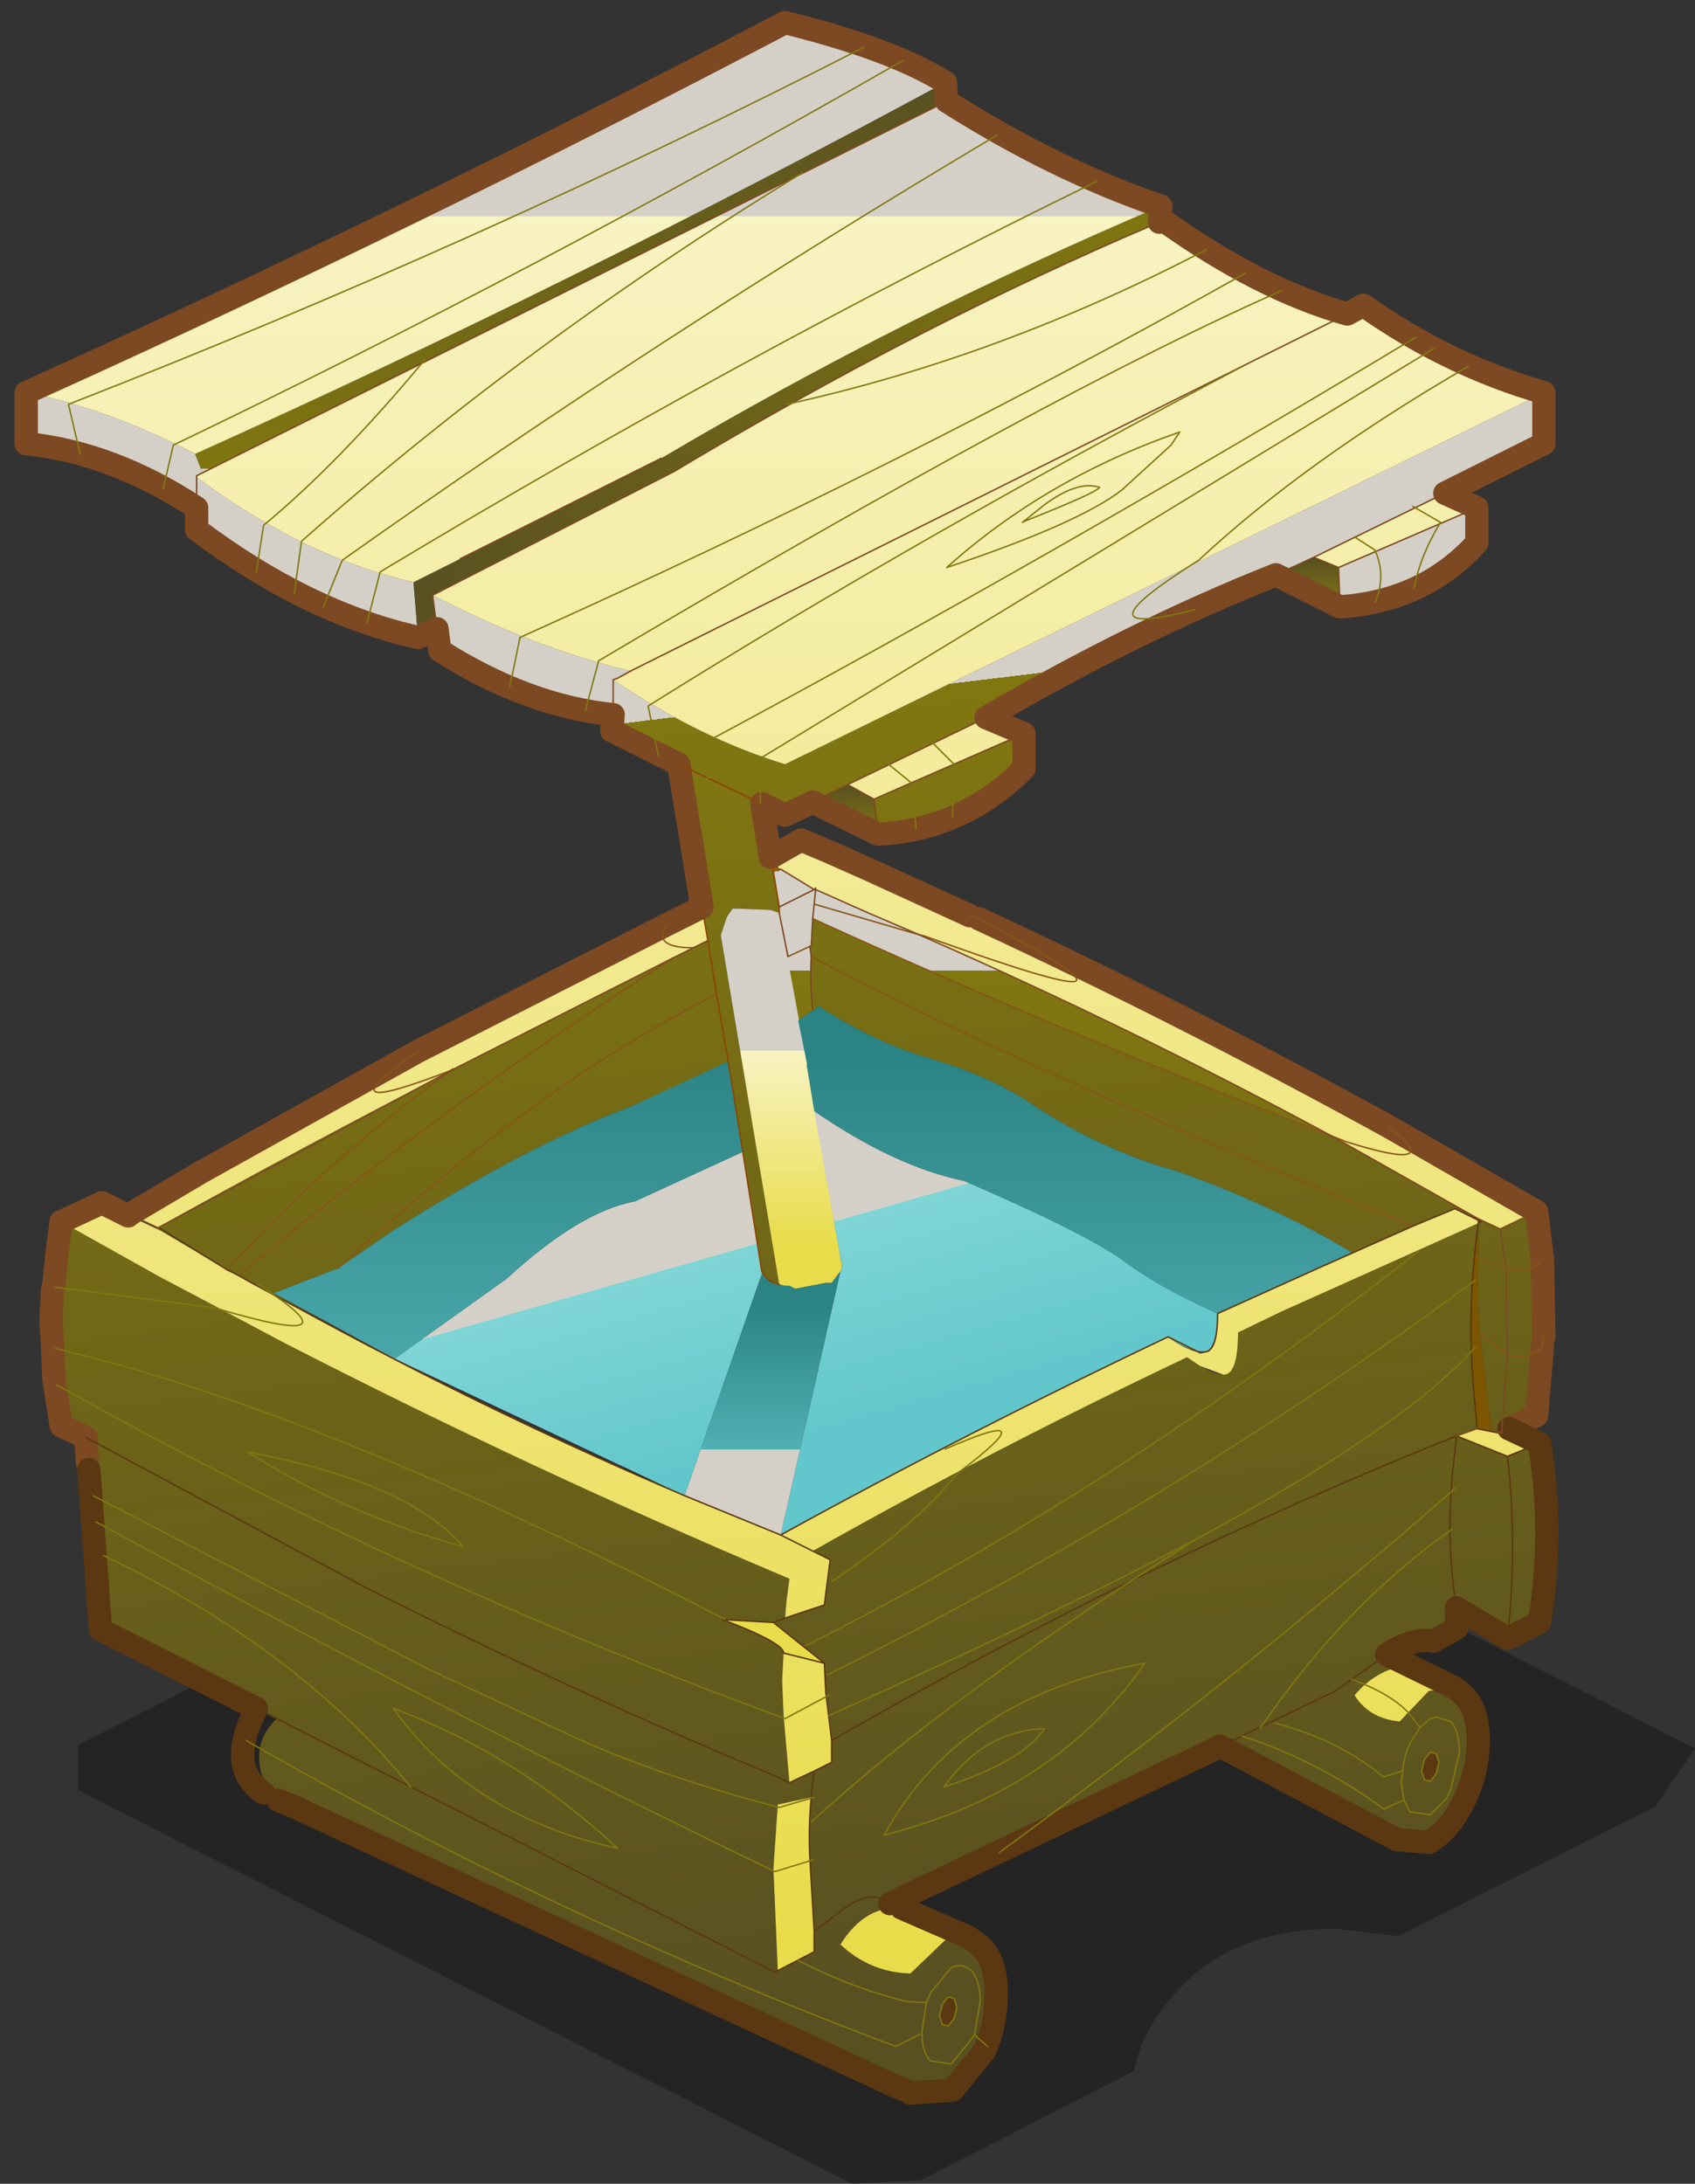 <?xml version="1.0"?>
<svg xmlns="http://www.w3.org/2000/svg" xmlns:xlink="http://www.w3.org/1999/xlink" width="46.55px" height="59.95px"><rect width="100%" height="100%" fill="#333333" stroke="none"/><g transform="matrix(1, 0, 0, 1, 21.5, 46.75)"><use xlink:href="#object-0" width="44.4" height="22.9" transform="matrix(1, 0, 0, 1, -19.35, -9.7)"/><use xlink:href="#object-1" width="53" height="72" transform="matrix(0.8, 0, 0, 0.8, -21.1, -46.45)"/></g><defs><g transform="matrix(1, 0, 0, 1, 19.35, 9.7)" id="object-0"><path fill-rule="evenodd" fill="#000000" fill-opacity="0.302" stroke="none" d="M2.75 -9.65L3.5 -9.7Q14.25 -4.25 25.05 1.25L23.95 2.85L16.9 6.4L15.2 6.2Q12.3 6.2 10.75 8Q9.85 9 9.65 10.1L3.8 13.1L1.9 13.2L-19.35 2.4L-19.35 1.15L2 -9.7L2.75 -9.65"/></g><g transform="matrix(1, 0, 0, 1, 26.5, 36)" id="object-1"><use xlink:href="#object-2" width="52.2" height="69.15" transform="matrix(1, 0, 0, 1, -26.1, -33.55)"/><use xlink:href="#object-4" width="52.1" height="66.95" transform="matrix(1, 0, 0, 1, -26.1, -35.6)"/><use xlink:href="#object-6" width="53" height="72" transform="matrix(1, 0, 0, 1, -26.5, -36)"/></g><g transform="matrix(1, 0, 0, 1, 26.1, 34.55)" id="object-2"><use xlink:href="#object-3" width="52.2" height="69.15" transform="matrix(1, 0, 0, 1, -26.1, -34.55)"/></g><g transform="matrix(1, 0, 0, 1, 26.1, 34.55)" id="object-3"><path fill-rule="evenodd" fill="url(#gradient-L6a14f3a71a7f757a1b790c3f4a04db0c)" stroke="none" d="M-12.65 -15.5Q-16.45 -16.35 -20.25 -19.2L-20.25 -19.95Q-23.15 -21.85 -26.1 -22.15L-26.1 -23.9Q-23.4 -23.4 -20.3 -21.8L-20.05 -21.15L-20.25 -21.05L-20.25 -21Q-16.55 -18.25 -12.8 -17.4L-12.8 -17.35L-12.65 -15.5M-12.15 -16.95Q-8.55 -15.1 -5.35 -14.35L-5.95 -14.05Q-3 -12.05 -0.05 -11.15L26 -23.9L26 -22.15L18.1 -18.25L16.8 -17.65Q12 -15.75 6.85 -12.75L2.1 -10.45L0.9 -9.85L-0.05 -9.4L-0.85 -9.8L-0.25 -6.25L-0.25 -6.05L-0.55 -6.15L-1.85 -6.2L-2.05 -5.9L-2.25 -5.3L-2.25 -5.25L-0.25 6.7L-0.55 6.6L-0.7 6.45L-0.8 6.35L-0.85 6.25L-2 -0.95Q-3.6 -0.15 -5.35 0.6Q-8.85 1.9 -13.5 4.85L-15.4 6.15L-17.6 7L-16 7.9L-16.05 7.9L-18.45 6.6L-18.8 6.4L-19.2 6.2L-21.5 4.85L-21.6 4.8L-21.6 4.75Q-16.65 2 -11.5 -0.65L-3.9 -4.5L-3.2 -4.85L-2.7 -5.1L-3.7 -11.15L-6 -12.3L-5.95 -12.85Q-8.9 -13.15 -11.9 -15.05L-12 -15.8L-12.15 -16.95M18.95 -17.9L23.7 -19.95L23.7 -18.75Q21.9 -16.75 19 -16.55L18.95 -17.9M3 -9.95L8.15 -12.2L8.15 -11Q6.05 -8.9 3.15 -8.75L3 -9.95M18.7 1.6L23.75 4.45L24.5 4.8L25.75 4.2L25.95 5.85L26 8.5L25.95 8.8L25.75 11.2L24.55 11.8L24.2 11.7L23.8 8.4Q23.7 7.2 23.75 5.8L23.75 4.6Q23.3 7.8 23.65 10.95L23.7 11.6L23.7 11.65L23 11.9L24.75 12.6L25.85 12.15Q26.35 15.25 25.85 18.3L24.75 18.85L23 17.8L23 18.5L22.2 18.95Q21.55 18.8 20.6 19.4L21.3 19.75Q20.2 19.95 19.5 20.8Q20 21.6 21.05 21.7L22.05 20.65L22.95 20.55L23.25 20.8Q23.75 21.3 23.75 22.35Q23.75 23.4 23.25 24.45Q22.75 25.45 22.05 25.85L20.95 25.75L20.85 25.65L20.85 25.7L14.9 22.55L3.55 27.95L3.95 28.1Q2.7 28 1.85 29.35Q2.85 30.3 4.25 30.35L5.45 29.2L6.25 29.1L6.65 29.4Q7.2 29.9 7.2 31Q7.2 32.1 6.8 33L5.7 34.35L4.25 34.45L-17.7 24.25Q-18.6 22.65 -17.5 21.6L-23.55 18.55L-24.05 11.95L-24.9 11.55L-25.15 9.95L-25.2 8.7L-25.25 8L-25.2 6.9L-25.15 6.7L-25.05 5.7L-24.9 4.55L-21.5 6.45L-19.7 7.4L-17.35 8.65Q-8.8 13.05 0.1 16.8L0 17.55L-0.05 18.15L1.3 17.7L1.5 16.15L0.9 15.85Q7.1 12.35 13.75 9.2L14.2 9.5Q14.65 9.75 15 9.8Q15.5 9.8 15.5 8.35L16.95 7.65L23.75 4.6L23.85 4.55L22.95 4.1L21.5 4.7L18.35 6.1L19.4 5.6Q16.65 3.95 13.35 2.8Q10.85 2.1 8.55 0.6Q7.1 -0.4 5.1 -1Q3.1 -1.55 1.1 -2.85L0.9 -2.7Q0.8 -3.65 0.85 -4.55L0.8 -4.9L0.85 -4.9L0.9 -5.85Q9.45 -1.95 18.7 1.6M-0.1 19.35L-0.15 20.3L-0.1 21.5L0.1 23.8L1.55 23.1L1.55 22.35L1.35 20.7L1.3 19.7L-0.45 18.3L-2.2 18.2Q-0.1 19 -0.1 19.35M-0.45 26.75L-0.3 30.25L0.95 29.6L0.95 28.9L0.8 26.35Q0.75 25.35 0.85 24.3L-0.3 24.55L-0.45 26.75"/><path fill-rule="evenodd" fill="url(#gradient-L42351e7dcc918252e0594a4a14fb9033)" stroke="none" d="M-20.3 -21.8Q-7.4 -27.6 5.45 -34.55L5.5 -33.9L-20.05 -21.15L-20.3 -21.8"/><path fill-rule="evenodd" fill="url(#gradient-L7eb363bb1aa185b0d12a5b76de0832f8)" stroke="none" d="M-12.8 -17.4L-4.3 -21.65Q4 -26.55 12.85 -30.3L12.8 -29.75Q4.65 -26.3 -3.85 -21.2L-12.15 -16.95L-12 -15.8L-12.65 -15.5L-12.8 -17.35L-12.8 -17.4"/><path fill-rule="evenodd" fill="url(#gradient-Ld107662a98650015bace29443fc761fa)" stroke="none" d="M18.1 -18.25L18.95 -17.9L19 -16.55L16.8 -17.65L18.1 -18.25"/><path fill-rule="evenodd" fill="url(#gradient-Le5751691d7b4ed8cca7e34b1aba3fa3e)" stroke="none" d="M2.1 -10.45L3 -9.95L3.15 -8.75L0.9 -9.85L2.1 -10.45"/><path fill-rule="evenodd" fill="url(#gradient-L3c374cd3f850419841ae49a067ed4afa)" stroke="none" d="M-0.25 -6.25L0.95 -6.85L1 -6.85L0.95 -6.35L4.55 -5.3Q11.85 -2.1 18.7 1.6Q9.45 -1.95 0.9 -5.85L0.85 -4.9L0.8 -4.9L0.85 -4.55Q0.8 -3.65 0.9 -2.7L0.4 -2.35L-0.25 -6.05L-0.25 -6.25"/></g><linearGradient gradientTransform="matrix(-0.003, -0.027, 0.033, -0.004, 2.35, 8.9)" gradientUnits="userSpaceOnUse" spreadMethod="pad" id="gradient-L6a14f3a71a7f757a1b790c3f4a04db0c" x1="-819.2" x2="819.2"><stop offset="0" stop-color="#585021" stop-opacity="1"/><stop offset="1" stop-color="#817710" stop-opacity="1"/><stop offset="1" stop-color="#d4d0c8" stop-opacity="1"/><stop offset="1" stop-color="#d4d0c8" stop-opacity="1"/></linearGradient><linearGradient gradientTransform="matrix(0, 0.008, -0.016, 0, -7.4, -27.85)" gradientUnits="userSpaceOnUse" spreadMethod="pad" id="gradient-L42351e7dcc918252e0594a4a14fb9033" x1="-819.2" x2="819.2"><stop offset="0" stop-color="#585021" stop-opacity="1"/><stop offset="1" stop-color="#817710" stop-opacity="1"/><stop offset="1" stop-color="#d4d0c8" stop-opacity="1"/><stop offset="1" stop-color="#d4d0c8" stop-opacity="1"/></linearGradient><linearGradient gradientTransform="matrix(0.016, 0, 0, 0.009, 0, -22.9)" gradientUnits="userSpaceOnUse" spreadMethod="pad" id="gradient-L7eb363bb1aa185b0d12a5b76de0832f8" x1="-819.2" x2="819.2"><stop offset="0" stop-color="#585021" stop-opacity="1"/><stop offset="1" stop-color="#817710" stop-opacity="1"/><stop offset="1" stop-color="#d4d0c8" stop-opacity="1"/><stop offset="1" stop-color="#d4d0c8" stop-opacity="1"/></linearGradient><linearGradient gradientTransform="matrix(0, 0.001, -0.001, 0, 17.9, -17.4)" gradientUnits="userSpaceOnUse" spreadMethod="pad" id="gradient-Ld107662a98650015bace29443fc761fa" x1="-819.2" x2="819.2"><stop offset="0" stop-color="#585021" stop-opacity="1"/><stop offset="1" stop-color="#817710" stop-opacity="1"/><stop offset="1" stop-color="#d4d0c8" stop-opacity="1"/><stop offset="1" stop-color="#d4d0c8" stop-opacity="1"/></linearGradient><linearGradient gradientTransform="matrix(0, 0.001, -0.001, 0, 2.05, -9.6)" gradientUnits="userSpaceOnUse" spreadMethod="pad" id="gradient-Le5751691d7b4ed8cca7e34b1aba3fa3e" x1="-819.2" x2="819.2"><stop offset="0" stop-color="#585021" stop-opacity="1"/><stop offset="1" stop-color="#817710" stop-opacity="1"/><stop offset="1" stop-color="#d4d0c8" stop-opacity="1"/><stop offset="1" stop-color="#d4d0c8" stop-opacity="1"/></linearGradient><linearGradient gradientTransform="matrix(0, -0.022, 0.031, 0, 0.5, 13.95)" gradientUnits="userSpaceOnUse" spreadMethod="pad" id="gradient-L3c374cd3f850419841ae49a067ed4afa" x1="-819.2" x2="819.2"><stop offset="0" stop-color="#585021" stop-opacity="1"/><stop offset="1" stop-color="#817710" stop-opacity="1"/><stop offset="1" stop-color="#d4d0c8" stop-opacity="1"/><stop offset="1" stop-color="#d4d0c8" stop-opacity="1"/></linearGradient><g transform="matrix(1, 0, 0, 1, 26.05, 33.45)" id="object-4"><use xlink:href="#object-5" width="52.1" height="66.95" transform="matrix(1, 0, 0, 1, -26.05, -33.45)"/></g><g transform="matrix(1, 0, 0, 1, 26.05, 33.45)" id="object-5"><path fill-rule="evenodd" fill="url(#gradient-Ldbd34012431058d0bc1ccb4a0035fc72)" stroke="none" d="M-3.8 -18.05Q4.7 -23.15 12.85 -26.6L13 -26.65Q16.3 -24.3 19.3 -23.45L19.85 -23.75Q22.75 -21.7 26.05 -20.75L0 -8Q-2.95 -8.9 -5.9 -10.9L-5.25 -11.2L-5.3 -11.2Q-8.5 -11.95 -12.1 -13.8L-3.8 -18.05M-26.05 -20.75Q-12.85 -26.7 0 -33.45Q3.65 -32.55 5.5 -31.4Q-7.35 -24.45 -20.25 -18.65Q-23.35 -20.25 -26.05 -20.75M-4.25 -18.5L-12.75 -14.25Q-16.5 -15.1 -20.2 -17.85L-20.2 -17.9Q-7.35 -24.3 5.55 -30.75Q9.25 -28.4 12.9 -27.15Q4.05 -23.4 -4.25 -18.5M-2.85 -3.1L-2.65 -1.95L-3.15 -1.7L-3.85 -1.35L-11.45 2.5Q-16.6 5.15 -21.55 7.9L-22.5 7.45L-20.05 6L-12.6 1.85L-4.05 -2.5L-2.85 -3.1M-16 11.05Q-9.8 14.4 -3.45 17.1L-0.15 18.45Q6.3 14.9 13.15 11.65Q13.65 12.05 14.25 12.2L14.5 12.15Q14.85 12 14.85 10.85L18.4 9.25L21.55 7.85L23 7.25L23.8 7.65L23.8 7.75L17 10.8L15.55 11.5Q15.55 12.95 15.05 12.95L14.25 12.65L13.8 12.35Q7.15 15.5 0.95 19L1.55 19.3L1.35 20.85L0 21.3L0.05 20.7L0.15 19.95Q-8.75 16.2 -17.3 11.8L-19.65 10.55L-21.45 9.6L-24.85 7.7L-23.45 7.05L-21.45 8L-19.15 9.35L-18.75 9.55L-18.4 9.75L-16 11.05M19 -14.75L18.15 -15.1L22.65 -17.3L23.75 -16.8L19 -14.75M-0.15 -4.4L-0.25 -4.45L-0.45 -4.55L-0.5 -4.8L0.55 -5.4L1.5 -5L2.85 -4.4L6.35 -2.8L6.65 -2.7Q13.75 0.6 20.75 4.45L25.8 7.35L24.55 7.95L23.8 7.6L18.75 4.75Q11.9 1.05 4.6 -2.15L2.85 -2.9L1.05 -3.7L1.05 -3.75L1 -3.7L-0.15 -4.4M8.2 -9.05L3.05 -6.8L2.15 -7.3L6.9 -9.6L8.2 -9.05M-0.05 22.5L1.35 22.85L1.4 23.85L1.6 25.5L1.6 26.25L0.15 26.95L-0.05 24.65L-0.1 23.45L-0.05 22.5M-0.25 27.7L0.9 27.45Q0.8 28.5 0.85 29.5L1 32.05L1 32.75L-0.25 33.4L-0.4 29.9L-0.25 27.7M4.3 33.5Q2.9 33.45 1.9 32.5Q2.75 31.15 4 31.25L6.3 32.25L5.5 32.35L4.3 33.5M25.9 15.3L24.8 15.75L23.05 15.05L23.75 14.8L24.5 14.95L24.6 14.95L24.85 14.8L25.9 15.3M23 23.7L22.1 23.8L21.1 24.85Q20.05 24.75 19.55 23.95Q20.25 23.1 21.35 22.9L23 23.7"/><path fill-rule="evenodd" fill="url(#gradient-Ld78e729c0daabf76f7e870aae60c902a)" stroke="none" d="M-2 -2.75L-1.8 -3.05L-0.5 -3L-0.2 -2.9L0.75 2.25L0.75 2.35L1.95 9.2L1.95 9.3L1.9 9.4L1.6 9.8L1.4 9.8L0.35 10L0.15 9.9L0 9.9L-0.2 9.85L-2.2 -2.1L-2.2 -2.15L-2 -2.75"/><path fill-rule="evenodd" fill="url(#gradient-Lf190ce3001b85a89e0169da6ccd785b6)" stroke="none" d="M1 -3.7L-0.2 -3.1L-0.4 -4.3L-0.25 -4.35L-0.15 -4.4L1 -3.7"/><path fill-rule="evenodd" fill="url(#gradient-L2447c4c4ecc0959454a7bc55e67e7457)" stroke="none" d="M1.35 22.85L-0.05 22.5Q-0.05 22.15 -2.15 21.35L-0.4 21.45L1.35 22.85"/></g><linearGradient gradientTransform="matrix(-0.001, -0.036, 0.032, -0, 0.3, 2.7)" gradientUnits="userSpaceOnUse" spreadMethod="pad" id="gradient-Ldbd34012431058d0bc1ccb4a0035fc72" x1="-819.2" x2="819.2"><stop offset="0" stop-color="#e9dc4b" stop-opacity="1"/><stop offset="1" stop-color="#f8f3c2" stop-opacity="1"/><stop offset="1" stop-color="#d4d0c8" stop-opacity="1"/><stop offset="1" stop-color="#d4d0c8" stop-opacity="1"/></linearGradient><linearGradient gradientTransform="matrix(-0.001, -0.004, 0.001, -0, -0.45, 5.1)" gradientUnits="userSpaceOnUse" spreadMethod="pad" id="gradient-Ld78e729c0daabf76f7e870aae60c902a" x1="-819.2" x2="819.2"><stop offset="0" stop-color="#e9dc4b" stop-opacity="1"/><stop offset="1" stop-color="#f8f3c2" stop-opacity="1"/><stop offset="1" stop-color="#d4d0c8" stop-opacity="1"/><stop offset="1" stop-color="#d4d0c8" stop-opacity="1"/></linearGradient><linearGradient gradientTransform="matrix(-0.001, -0.009, 0.03, -0.003, 0.4, 9.1)" gradientUnits="userSpaceOnUse" spreadMethod="pad" id="gradient-Lf190ce3001b85a89e0169da6ccd785b6" x1="-819.2" x2="819.2"><stop offset="0" stop-color="#e9dc4b" stop-opacity="1"/><stop offset="1" stop-color="#f8f3c2" stop-opacity="1"/><stop offset="1" stop-color="#d4d0c8" stop-opacity="1"/><stop offset="1" stop-color="#d4d0c8" stop-opacity="1"/></linearGradient><linearGradient gradientTransform="matrix(-0.001, -0.009, 0.03, -0.003, 0.3, 9.1)" gradientUnits="userSpaceOnUse" spreadMethod="pad" id="gradient-L2447c4c4ecc0959454a7bc55e67e7457" x1="-819.2" x2="819.2"><stop offset="0" stop-color="#e9dc4b" stop-opacity="1"/><stop offset="1" stop-color="#f8f3c2" stop-opacity="1"/><stop offset="1" stop-color="#d4d0c8" stop-opacity="1"/><stop offset="1" stop-color="#d4d0c8" stop-opacity="1"/></linearGradient><g transform="matrix(1, 0, 0, 1, 26.5, 36)" id="object-6"><path fill-rule="evenodd" fill="url(#gradient-L8c9e0192ddd2cd4b347fa5a282bfc8d8)" stroke="none" d="M4.2 35.45L3.7 35.2L4.2 35.4L4.2 35.45"/><path fill-rule="evenodd" fill="#966601" stroke="none" d="M-16.85 25.65L-17.45 25.4L-17.7 25.25L-16.85 25.65M-0.45 -6.45L-0.5 -6.7L-0.3 -6.6L-0.2 -6.55L-0.3 -6.5L-0.45 -6.45"/><path fill-rule="evenodd" fill="url(#gradient-L37e843d11da06db8c017f30f0ac8dc98)" stroke="none" d="M-17.45 25.4L-17.95 25.15Q-19.25 24.3 -18.2 22.25L-17.5 22.6Q-18.6 23.65 -17.7 25.25L-17.45 25.4"/><path fill-rule="evenodd" fill="url(#gradient-La6242a4a5bc5ff8d6e8434842ad8161a)" stroke="none" d="M-5.35 -13.35L-5.3 -13.35L-5.8 -13.1L-5.35 -13.35"/><path fill-rule="evenodd" fill="url(#gradient-L5df44956e8d86b9f1729b6fb64f1d41c)" stroke="none" d="M-3.5 14.95L-13.45 10.25L-9.6 7.5Q-7.1 5.2 -5.2 4.85L-1.5 3.15L-0.85 7.25L-0.8 7.35L-0.85 7.35L-3.5 14.95M1.85 7.25L1.9 7.15L1.9 7.05L0.95 1.75Q3.7 3.65 6.1 4.15Q10.4 6 11.65 6.95Q12.8 7.8 14.8 8.7Q14.8 9.7 14.45 10Q13.85 10.05 13.1 9.5Q6.25 12.75 -0.2 16.3L1.85 7.25"/><path fill-rule="evenodd" fill="url(#gradient-Ld0c41c857a6e3840820fabcf74bb041c)" stroke="none" d="M-13.45 10.25L-17.6 8L-15.4 7.15L-13.5 5.85Q-8.85 2.9 -5.35 1.6L-2 0.05L-1.5 3.15L-5.2 4.85Q-7.1 5.2 -9.6 7.5L-13.45 10.25M0.95 1.75L0.7 0.2L0.7 0.1L0.4 -1.35L0.9 -1.7L1.1 -1.85Q3.1 -0.55 5.1 0Q7.1 0.6 8.55 1.6Q10.85 3.1 13.35 3.8Q16.65 4.95 19.4 6.6L18.35 7.1L14.8 8.7Q12.8 7.8 11.65 6.95Q10.4 6 6.1 4.15Q3.7 3.65 0.95 1.75"/><path fill-rule="evenodd" fill="url(#gradient-L4c104a82d88ee3bc8d928e79c35c1b9a)" stroke="none" d="M-0.8 7.35L-0.7 7.45L-0.55 7.6L-0.25 7.7L-0.05 7.75L0.1 7.75L0.3 7.85L1.35 7.65L1.55 7.65L1.85 7.25L-0.2 16.3L-3.5 14.95L-0.85 7.35L-0.8 7.35"/><path fill-rule="evenodd" fill="url(#gradient-L85006fc6688e2f454988ca838552f0f2)" stroke="none" d="M-22.55 5.3L-22.6 5.25L-20.1 3.85L-22.55 5.3"/><path fill-rule="evenodd" fill="url(#gradient-L3454f690e530b7e86d20cc4391448caf)" stroke="none" d="M23.85 5.55L23.75 5.6L23.75 5.5L23.85 5.55M1 -5.85L2.8 -5.05L4.55 -4.3L0.95 -5.35L1 -5.85"/><path fill-rule="evenodd" fill="#7e5601" stroke="none" d="M23.75 5.6L23.75 6.8Q23.7 8.2 23.8 9.4L24.2 12.7L24.2 12.75L23.7 12.65L23.7 12.6L23.65 11.95Q23.3 8.8 23.75 5.6"/><path fill="none" stroke="#7d4922" stroke-width="0.8" stroke-linecap="round" stroke-linejoin="round" d="M-20.1 3.85L-12.65 -0.3L-4.1 -4.65L-2.9 -5.25L-3.7 -10.15L-6 -11.3L-5.95 -11.85Q-8.9 -12.15 -11.9 -14.05L-12 -14.8L-12.65 -14.5Q-16.45 -15.35 -20.25 -18.2L-20.25 -18.95Q-23.15 -20.85 -26.1 -21.15L-26.1 -22.9Q-12.9 -28.85 -0.05 -35.6Q3.6 -34.7 5.45 -33.55L5.5 -32.9Q9.2 -30.55 12.85 -29.3L12.8 -28.75L12.95 -28.8Q16.25 -26.45 19.25 -25.6L19.8 -25.9Q22.7 -23.85 26 -22.9L26 -21.15L22.6 -19.45L23.7 -18.95L23.7 -17.75Q21.9 -15.75 19 -15.55L16.8 -16.65Q12 -14.75 6.85 -11.75L8.15 -11.2L8.15 -10Q6.05 -7.9 3.15 -7.75L0.9 -8.85L-0.05 -8.4L-0.85 -8.8L-0.55 -6.95L0.5 -7.55L1.45 -7.15L2.8 -6.55L6.3 -4.95M6.6 -4.85Q13.7 -1.55 20.7 2.3L25.75 5.2L25.95 6.85L26 9.5M25.95 9.8L25.75 12.2L24.8 12.65M-20.1 3.85L-22.55 5.3L-22.6 5.35L-23.5 4.9L-24.9 5.55L-25.05 6.7L-25.15 7.7L-25.2 7.9L-25.25 9L-25.2 9.7L-25.15 10.95L-24.9 12.55L-24.05 12.95L-24 13.8"/><path fill="none" stroke="#875518" stroke-width="0.05" stroke-linecap="round" stroke-linejoin="round" d="M6.3 -4.95L6.6 -4.85Q14.15 -0.85 4.75 -4.25L4.55 -4.3L0.95 -5.35M26 9.5L25.95 9.8Q25.65 10.25 24.85 10.15L24.75 10.1L23.8 9.4M-3.2 -3.85Q-4.65 -3.85 -4.1 -4.65M-3.9 -3.5Q-12.35 1.95 -18.8 7.4M-15.4 7.15Q-8.45 0.75 -2.4 -2.25M-12.65 -0.3Q-16.15 2.15 -11.5 0.35L-11.45 0.3Q-15.75 3.4 -19.2 7.2M0.8 -3.9L0.05 -3.55M23.75 6.8L24.7 7.15L24.75 7.15Q25.55 7.35 25.95 6.85M18.7 2.6Q9.45 -0.95 0.9 -4.85M0.85 -3.9L0.8 -3.9M18.7 2.6L19.2 2.8Q22.7 3.9 20.7 2.3M21.5 5.7Q8.7 0.6 0.85 -3.55"/><path fill="none" stroke="#5b3811" stroke-width="0.8" stroke-linecap="round" stroke-linejoin="round" d="M24.8 12.65L25.85 13.15Q26.35 16.25 25.85 19.3L24.75 19.85L23 18.8L23 19.5L22.2 19.95Q21.55 19.8 20.6 20.4L22.95 21.55L23.25 21.8Q23.75 22.3 23.75 23.35Q23.75 24.4 23.25 25.45Q22.75 26.45 22.05 26.85L20.95 26.75L14.9 23.55L3.55 28.95M3.95 29.1L6.25 30.1L6.65 30.4Q7.2 30.9 7.2 32Q7.2 33.1 6.8 34L5.7 35.35L4.25 35.45L4.2 35.4L3.7 35.2L-16.85 25.65L-17.45 25.4M-17.95 25.15Q-19.25 24.3 -18.2 22.25L-23.55 19.55L-23.95 14.05"/><path fill="none" stroke="#5b3811" stroke-width="0.05" stroke-linecap="round" stroke-linejoin="round" d="M3.55 28.95L3.95 29.1M4.25 35.45L4.2 35.45L4.2 35.4M-17.45 25.4L-17.95 25.15M-18.8 7.4L-18.45 7.6L-16.05 8.9Q-9.85 12.25 -3.5 14.95L-0.2 16.3L1.5 17.15L1.3 18.7L-0.05 19.15L-0.45 19.3L-2.2 19.2Q-0.1 20 -0.1 20.35L1.3 20.7L1.35 21.7L1.55 23.35L1.55 24.1L0.95 24.4L0.1 24.8L-0.2 24.65Q-7.3 21.7 -14.45 18.1L-24.05 12.95M-21.55 5.75L-19.2 7.2L-18.8 7.4M-17.5 22.6L-18.2 22.25M-17.5 22.6L-0.4 31.3L0.95 30.6L0.95 29.9L0.8 27.35Q0.75 26.35 0.85 25.3L0.85 25.2L0.9 24.8L0.95 24.4M23.85 5.55L23.75 5.5L23.75 5.6L23.85 5.55M23.75 5.6Q23.3 8.8 23.65 11.95L23.7 12.6L23.7 12.65L24.2 12.75L24.45 12.8L24.55 12.8L24.8 12.65M21.5 5.7L22.95 5.1L23.75 5.5M18.35 7.1L21.5 5.7M14.8 8.7L18.35 7.1M13.1 9.5L14.2 10.05L14.45 10Q14.8 9.85 14.8 8.7M13.1 9.5Q6.25 12.75 -0.2 16.3M1.3 20.7L-0.45 19.3M3.55 28.95L3.35 28.85Q2.9 28.5 2 29.1L0.95 29.9M20.6 20.4L18.85 21.65L14.9 23.55M23 12.9L24.75 13.6L25.85 13.15M23 12.9L22.85 14.3Q22.65 16.6 23 18.8M24.75 19.85Q25.1 16.6 24.75 13.6M1.55 23.35Q12.25 17.2 23 12.9"/><path fill="none" stroke="#7d4922" stroke-width="0.05" stroke-linecap="round" stroke-linejoin="round" d="M5.5 -32.9L-20.25 -20.05L-20.25 -18.95M-12 -14.8L-12.15 -15.95L-3.85 -20.2Q4.65 -25.3 12.8 -28.75M-11.2 -17.2L-4.3 -20.65M-5.35 -13.35L-5.8 -13.1L-5.95 -13.05L-5.95 -11.85M-2.7 -4.1L-3.2 -3.85L-3.9 -3.5L-11.5 0.35L-21.55 5.75L-21.6 5.75L-22.55 5.3L-22.6 5.25M0.9 -1.7Q0.8 -2.65 0.85 -3.55L0.8 -3.9M0.05 -3.55L-0.25 -5.05M19 -15.55L18.95 -16.9L18.1 -17.25L16.8 -16.65M22.6 -19.45L18.1 -17.25M18.95 -16.9L23.7 -18.95M24.7 7.15L24.5 5.8L23.75 5.45L18.7 2.6Q11.85 -1.1 4.55 -4.3L2.8 -5.05L1 -5.85L0.95 -5.85L-0.25 -5.25M0.9 -4.85L0.85 -3.9M25.75 5.2L24.5 5.8M3.15 -7.75L3 -8.95L2.1 -9.45L0.9 -8.85M-0.3 -6.5L-0.2 -6.55L0.95 -5.85L1 -5.9L1 -5.85L0.95 -5.35L0.9 -4.85M-0.3 -6.6L-0.5 -6.7M6.85 -11.75L2.1 -9.45M3 -8.95L8.15 -11.2M24.55 12.8L24.2 12.7M23.7 12.65L23 12.9M24.55 12.8L24.75 10.1L24.7 7.15M-5.35 -13.35L19.25 -25.6"/><path fill="none" stroke="#8a4506" stroke-width="0.05" stroke-linecap="round" stroke-linejoin="round" d="M-0.85 -8.8L-3.7 -10.15M-2.4 -2.25L-2.7 -4.1L-2.9 -5.25M-2.4 -2.25L-2 0.05L-1.5 3.15L-0.85 7.25L-0.8 7.35L-0.7 7.45L-0.55 7.6L-0.25 7.7M-0.25 -5.05L-0.25 -5.25L-0.45 -6.45L-0.5 -6.7L-0.55 -6.95"/><path fill-rule="evenodd" fill="#5b3811" stroke="none" d="M5.75 32.9L5.55 33.15L5.35 33.1L5.25 32.8L5.35 32.4L5.55 32.15L5.75 32.2L5.85 32.5L5.75 32.9M22.3 23.8L22.4 24.1L22.3 24.5L22.1 24.75L21.9 24.7L21.8 24.4L21.9 24L22.1 23.75L22.3 23.8"/><path fill="none" stroke="#817710" stroke-width="0.05" stroke-linecap="round" stroke-linejoin="round" d="M4 -34.3Q-8.65 -27.05 -21.05 -21.1L-21.4 -19.6M2.65 -34.75Q-10.55 -28 -24.65 -22.5L-24.25 -20.8M7.25 -31.75Q-4.45 -24.8 -15.25 -17.15L-15.9 -15.55M-18.2 -16.75L-17.95 -18.35Q-15.35 -20.5 -12.4 -24.05M0.55 -30.45Q-8.8 -24.75 -16.65 -17.8L-16.9 -16M10.65 -30.15Q-1.65 -24.15 -13.95 -16.75L-14.4 -15M15.65 -23.8Q4.7 -18.05 -4.75 -12.15L-4.4 -10.45M-2.75 -9.65Q-2.15 -9.95 -2.5 -11.05Q9.05 -17.25 21.6 -24.8M22.2 -24.4L-0.9 -10.35L-0.9 -8.8M15.75 -27Q4.1 -20.45 -9.15 -14.5L-9.5 -12.8M17 -26.4Q9.25 -23 -6.45 -13.7L-6.9 -12M-18.15 7.7Q-14.45 10.05 -19.65 8.5L-25.1 7.8M-11.1 16.7Q-12.95 14.5 -18.5 13.45Q-15.1 15.6 -11.1 16.7M0.95 25.3L-0.25 25.65Q-4.25 24.6 -7.15 23.3Q-10.05 21.95 -12.3 20.9L-23.8 14.95M-5.8 27.05Q-10.85 25.95 -13.5 22.25Q-9.3 23.8 -5.8 27.05M-2.1 19.2Q-16.05 12 -25.1 9.9M-23.45 17Q-16.75 20.2 -12.9 24.95M8.2 -18.5Q10.6 -19.45 10.75 -19.65Q10 -19.9 8.85 -19.05L8.1 -18.45L8.2 -18.5M13.2 -21.1L13.5 -21.55Q8.9 -19.95 5.5 -16.9Q10 -18.4 11.5 -19.55L13.2 -21.1M23.4 -23.8Q17.8 -20.55 14.15 -17.15Q9.7 -14.35 14 -15.45M14.4 -27.8Q7.3 -24.1 0 -22.5M19.5 -17.95L20.2 -17.5Q20.6 -16.6 20.2 -15.7M21.5 -19L22.45 -18.45Q21.75 -17.3 21.55 -16.2M5 -10.9L5.75 -10.15L5.7 -8.35M3.5 -10.15L4.3 -9.5L4.45 -7.95M1.55 17.9Q4.45 15.95 5.85 14.2Q9.1 11.75 5.45 13.35M5.4 24.95Q8.15 24.05 8.85 22.95Q6.8 23 5.4 24.95M-23.7 15.85Q-12 22.25 -0.4 27.85L0.9 27.45M0.4 30.9Q2.25 31.85 4.1 32.3L4.8 32.35L4.95 32L5.65 31.15Q5.95 31 6.2 31.15L6.35 31.25Q6.65 31.6 6.65 32.3L6.45 33.45L6.9 33.85M5.75 32.9L5.55 33.15L5.35 33.1L5.25 32.8L5.35 32.4L5.55 32.15L5.75 32.2L5.85 32.5L5.75 32.9M6.45 33.45L6.35 33.6L5.65 34.45L4.95 34.35Q4.65 34.05 4.65 33.4L3.75 33.85Q-7.95 29.45 -18.55 23.35M4.65 33.4L4.65 33.35L4.8 32.35M12.3 20.7Q5.95 21.85 3.35 26.6Q9.25 25.1 12.3 20.7M1.45 22.5Q8.95 19.15 14.05 16.45Q21.2 12.6 23.65 9.85M14.05 16.45Q5.65 21.75 0.85 26.15M1.45 21.8L-0.05 22.6Q-13.4 17.7 -25.05 11.15M22.3 23.8L22.4 24.1L22.3 24.5L22.1 24.75L21.9 24.7L21.8 24.4L21.9 24L22.1 23.75L22.3 23.8M19.4 21.25Q20.75 21.75 21.35 22.4L21.75 22.9L22.1 22.6L22.3 22.55L22.8 22.7Q23.1 23.05 23.1 23.75L22.8 25.05L22.65 25.35L22.1 25.9L21.4 25.8L21.2 25.4L20.5 25.7Q18.35 24.1 15.65 23.2M16.75 22.75Q18.9 23.3 20.5 24.6L21.15 24.4Q21.2 23.9 21.4 23.45L21.75 22.9M21.2 25.4L21.1 24.8L21.15 24.4M22.95 14.7Q15.65 21.1 7.3 27.2M1.4 21.1Q13.3 15.2 23.65 7.55M0.65 20.1Q11.25 14.8 21.7 6.55M22.85 16.1Q19.15 18.7 16.25 22.95"/></g><linearGradient gradientTransform="matrix(0, -0.022, 0.031, 0, 0.4, 14.95)" gradientUnits="userSpaceOnUse" spreadMethod="pad" id="gradient-L8c9e0192ddd2cd4b347fa5a282bfc8d8" x1="-819.2" x2="819.2"><stop offset="0" stop-color="#7e5601" stop-opacity="1"/><stop offset="1" stop-color="#8f6101" stop-opacity="1"/><stop offset="1" stop-color="#d4d0c8" stop-opacity="1"/><stop offset="1" stop-color="#d4d0c8" stop-opacity="1"/></linearGradient><linearGradient gradientTransform="matrix(-0, -0, 0.001, -0.001, -18.2, 23.45)" gradientUnits="userSpaceOnUse" spreadMethod="pad" id="gradient-L37e843d11da06db8c017f30f0ac8dc98" x1="-819.2" x2="819.2"><stop offset="0" stop-color="#7e5601" stop-opacity="1"/><stop offset="1" stop-color="#8f6101" stop-opacity="1"/><stop offset="1" stop-color="#d4d0c8" stop-opacity="1"/><stop offset="1" stop-color="#d4d0c8" stop-opacity="1"/></linearGradient><linearGradient gradientTransform="matrix(0, 0.003, -0.004, 0, -8.7, -13.9)" gradientUnits="userSpaceOnUse" spreadMethod="pad" id="gradient-La6242a4a5bc5ff8d6e8434842ad8161a" x1="-819.2" x2="819.2"><stop offset="0" stop-color="#7e5601" stop-opacity="1"/><stop offset="1" stop-color="#8f6101" stop-opacity="1"/><stop offset="1" stop-color="#d4d0c8" stop-opacity="1"/><stop offset="1" stop-color="#d4d0c8" stop-opacity="1"/></linearGradient><linearGradient gradientTransform="matrix(-0.001, -0.004, 0.021, -0.006, 0.25, 9.45)" gradientUnits="userSpaceOnUse" spreadMethod="pad" id="gradient-L5df44956e8d86b9f1729b6fb64f1d41c" x1="-819.2" x2="819.2"><stop offset="0" stop-color="#62c7cc" stop-opacity="1"/><stop offset="1" stop-color="#80d5d5" stop-opacity="1"/><stop offset="1" stop-color="#d4d0c8" stop-opacity="1"/><stop offset="1" stop-color="#d4d0c8" stop-opacity="1"/></linearGradient><linearGradient gradientTransform="matrix(0, 0.008, -0.023, 0, 1.3, 6.3)" gradientUnits="userSpaceOnUse" spreadMethod="pad" id="gradient-Ld0c41c857a6e3840820fabcf74bb041c" x1="-819.2" x2="819.2"><stop offset="0" stop-color="#2c8383" stop-opacity="1"/><stop offset="1" stop-color="#50b0b4" stop-opacity="1"/><stop offset="1" stop-color="#d4d0c8" stop-opacity="1"/><stop offset="1" stop-color="#d4d0c8" stop-opacity="1"/></linearGradient><linearGradient gradientTransform="matrix(0, 0.003, -0.002, 0, 1.15, 10.9)" gradientUnits="userSpaceOnUse" spreadMethod="pad" id="gradient-L4c104a82d88ee3bc8d928e79c35c1b9a" x1="-819.2" x2="819.2"><stop offset="0" stop-color="#2c8383" stop-opacity="1"/><stop offset="1" stop-color="#50b0b4" stop-opacity="1"/><stop offset="1" stop-color="#d4d0c8" stop-opacity="1"/><stop offset="1" stop-color="#d4d0c8" stop-opacity="1"/></linearGradient><linearGradient gradientTransform="matrix(-0.001, -0.009, 0.03, -0.003, 0.35, 6.95)" gradientUnits="userSpaceOnUse" spreadMethod="pad" id="gradient-L85006fc6688e2f454988ca838552f0f2" x1="-819.2" x2="819.2"><stop offset="0" stop-color="#c08202" stop-opacity="1"/><stop offset="1" stop-color="#cc9602" stop-opacity="1"/><stop offset="1" stop-color="#d4d0c8" stop-opacity="1"/><stop offset="1" stop-color="#d4d0c8" stop-opacity="1"/></linearGradient><linearGradient gradientTransform="matrix(0, -0.022, 0.031, 0, 0.5, 14.95)" gradientUnits="userSpaceOnUse" spreadMethod="pad" id="gradient-L3454f690e530b7e86d20cc4391448caf" x1="-819.2" x2="819.2"><stop offset="0" stop-color="#7e5601" stop-opacity="1"/><stop offset="1" stop-color="#8f6101" stop-opacity="1"/><stop offset="1" stop-color="#d4d0c8" stop-opacity="1"/><stop offset="1" stop-color="#d4d0c8" stop-opacity="1"/></linearGradient></defs></svg>
